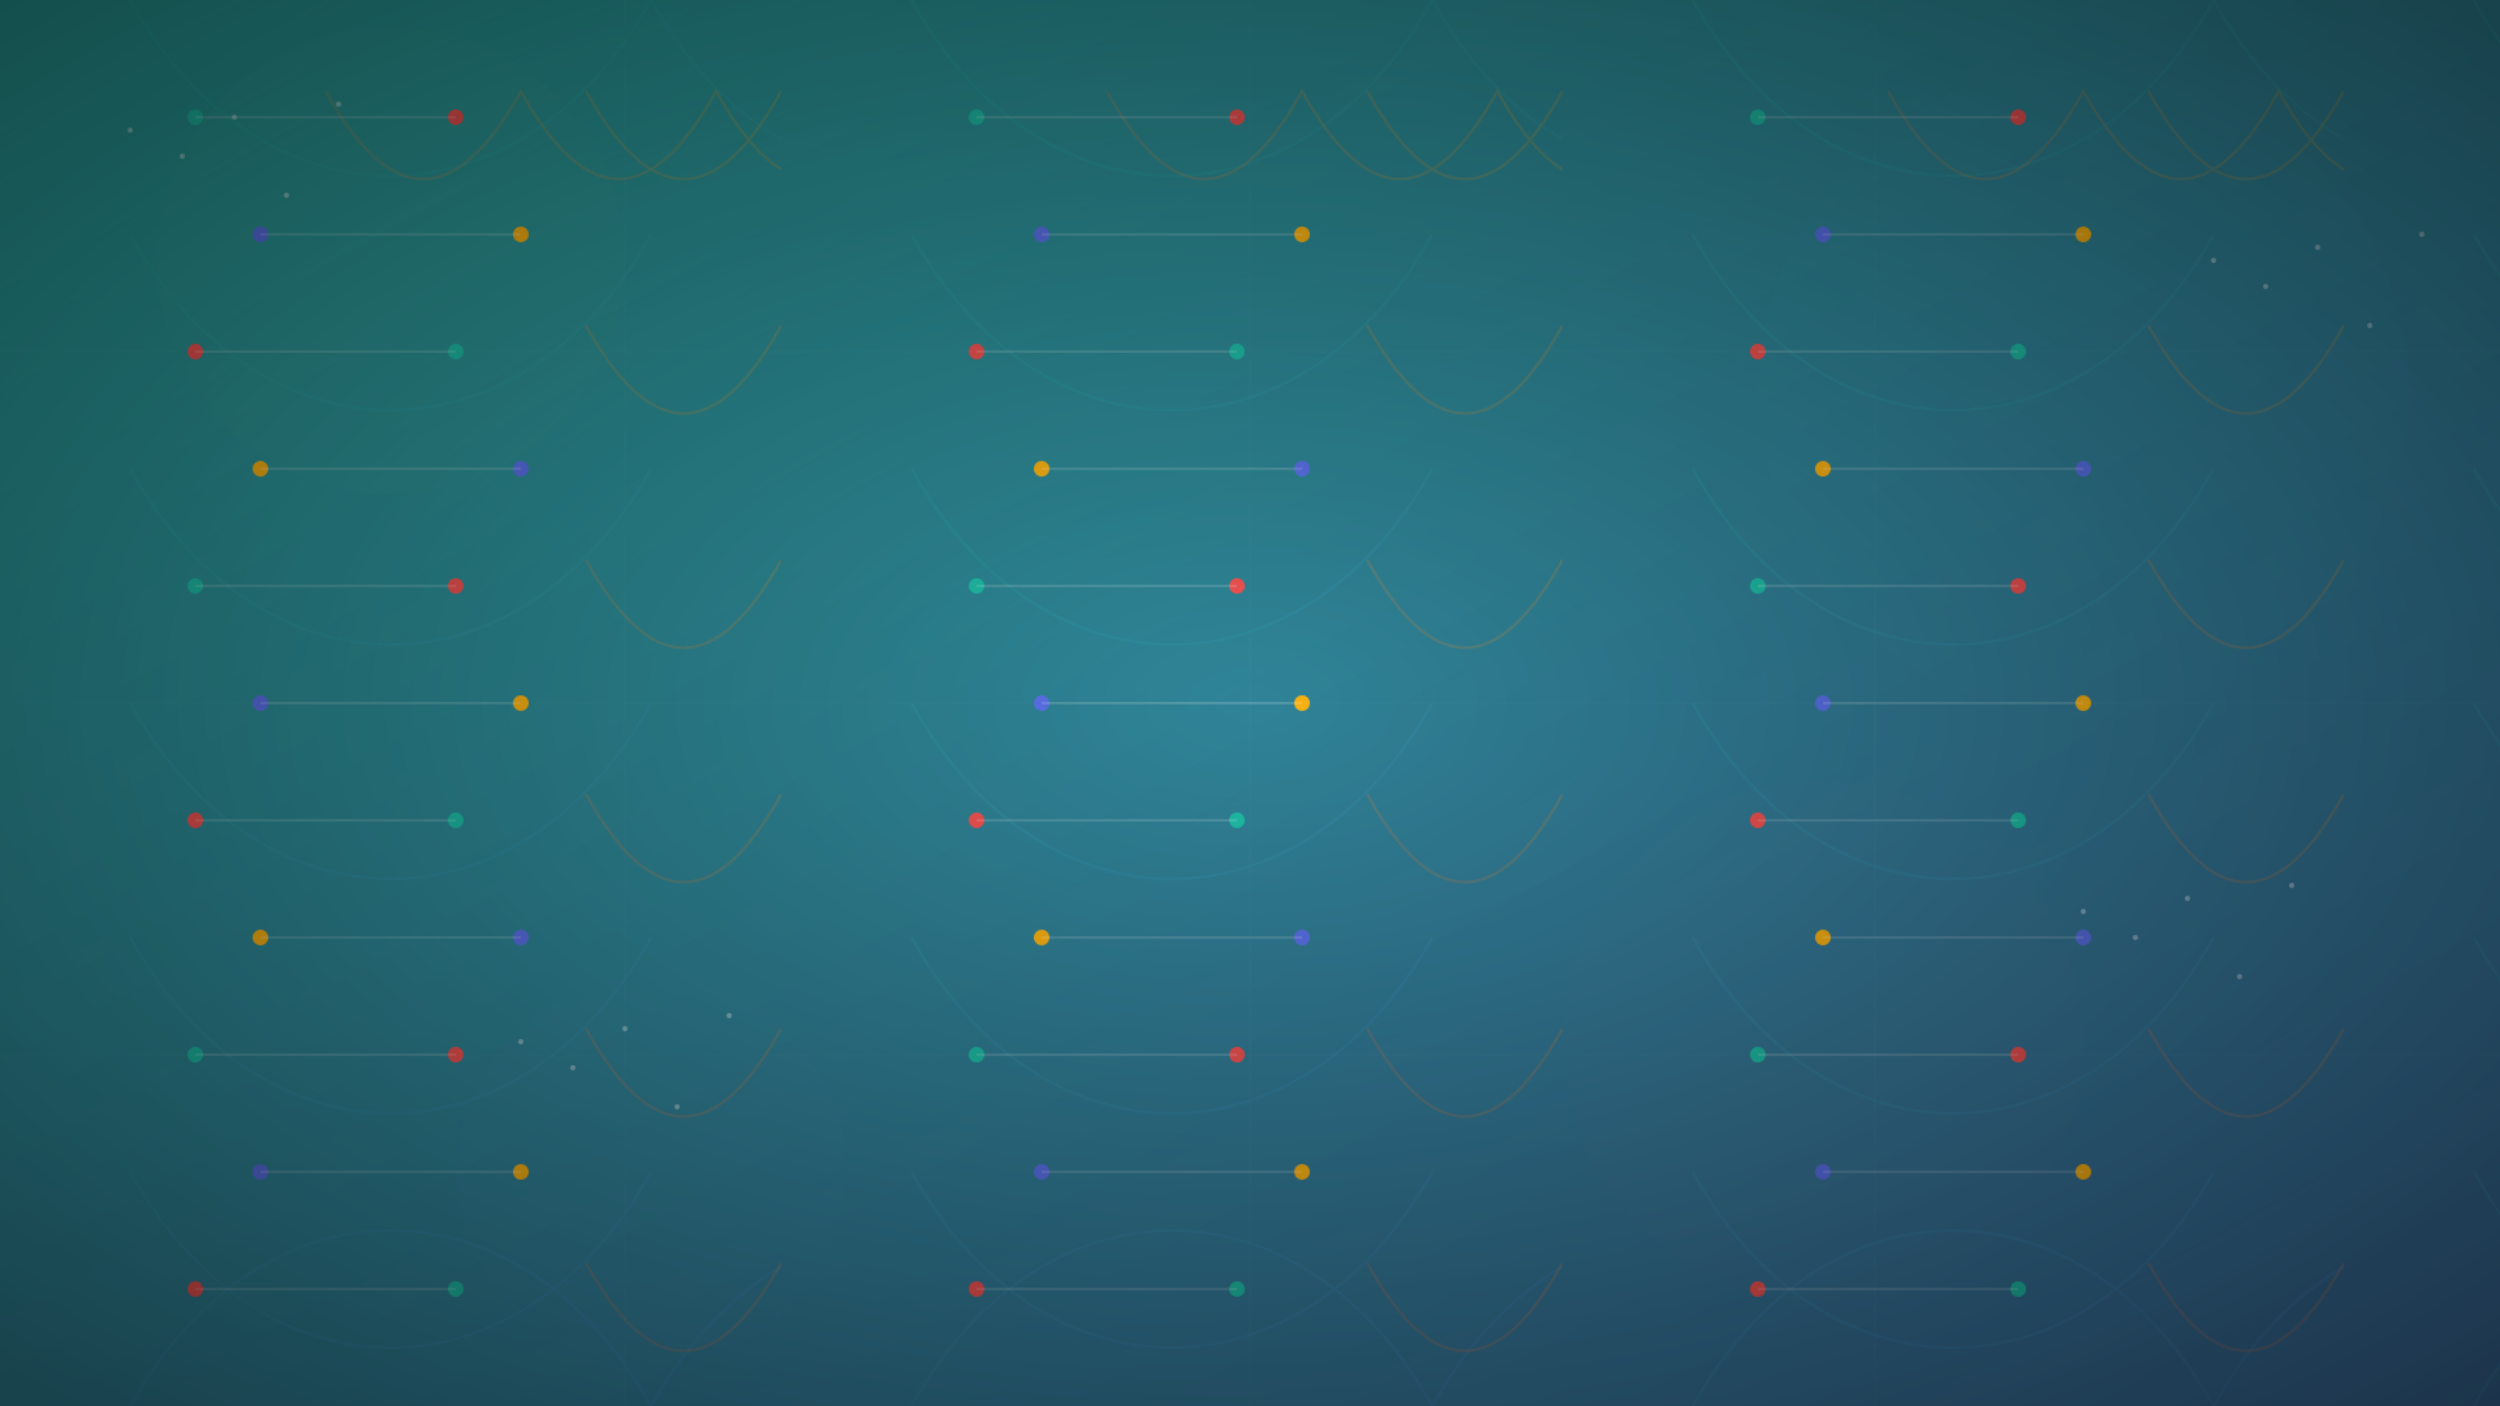 <!-- Premium DNA Hero Background SVG -->
<svg xmlns="http://www.w3.org/2000/svg" width="100%" height="100%" viewBox="0 0 1920 1080" preserveAspectRatio="xMidYMid slice">
  <defs>
    <!-- Gradients -->
    <linearGradient id="bg-gradient" x1="0%" y1="0%" x2="100%" y2="100%">
      <stop offset="0%" stop-color="#10958e" stop-opacity="0.9" />
      <stop offset="100%" stop-color="#23598c" stop-opacity="0.9" />
    </linearGradient>
    
    <!-- DNA Strand Gradient -->
    <linearGradient id="dna-gradient-1" x1="0%" y1="0%" x2="100%" y2="100%">
      <stop offset="0%" stop-color="#1fbfa8" stop-opacity="0.7" />
      <stop offset="100%" stop-color="#5c72eb" stop-opacity="0.7" />
    </linearGradient>
    
    <!-- DNA Strand Gradient 2 -->
    <linearGradient id="dna-gradient-2" x1="0%" y1="100%" x2="100%" y2="0%">
      <stop offset="0%" stop-color="#f35453" stop-opacity="0.7" />
      <stop offset="100%" stop-color="#fbb314" stop-opacity="0.7" />
    </linearGradient>
    
    <!-- Glowing Effect for Nodes -->
    <filter id="glow" x="-50%" y="-50%" width="200%" height="200%">
      <feGaussianBlur stdDeviation="5" result="blur" />
      <feComposite in="SourceGraphic" in2="blur" operator="over" />
    </filter>
    
    <!-- Blur Effect for Background Elements -->
    <filter id="blur-bg" x="-50%" y="-50%" width="200%" height="200%">
      <feGaussianBlur stdDeviation="40" result="blur" />
      <feComposite in="SourceGraphic" in2="blur" operator="over" />
    </filter>
    
    <!-- DNA Pattern -->
    <pattern id="dna-pattern" x="0" y="0" width="600" height="1080" patternUnits="userSpaceOnUse">
      <!-- Main DNA Helix Structure -->
      <path d="M100,0 C200,180 400,180 500,0 C600,180 800,180 900,0 C1000,180 1200,180 1300,0 
               M100,1080 C200,900 400,900 500,1080 C600,900 800,900 900,1080 C1000,900 1200,900 1300,1080
               M100,0 C200,180 400,180 500,0 
               M100,180 C200,360 400,360 500,180 
               M100,360 C200,540 400,540 500,360 
               M100,540 C200,720 400,720 500,540 
               M100,720 C200,900 400,900 500,720 
               M100,900 C200,1080 400,1080 500,900" 
         stroke="url(#dna-gradient-1)" stroke-width="2" fill="none" opacity="0.3" />
         
      <!-- Complementary DNA Strand -->
      <path d="M100,0 C150,90 200,90 250,0 C300,90 350,90 400,0 C450,90 500,90 550,0
               M100,1080 C150,990 200,990 250,1080 C300,990 350,990 400,1080 C450,990 500,990 550,1080
               M300,0 C350,90 400,90 450,0
               M300,180 C350,270 400,270 450,180
               M300,360 C350,450 400,450 450,360
               M300,540 C350,630 400,630 450,540
               M300,720 C350,810 400,810 450,720
               M300,900 C350,990 400,990 450,900" 
         stroke="url(#dna-gradient-2)" stroke-width="2" fill="none" opacity="0.3" transform="translate(150, 70)" />
      
      <!-- DNA Base Pairs - Connected nodes representing base pairs -->
      <!-- Row 1 -->
      <circle cx="150" cy="90" r="6" fill="#1fbfa8" filter="url(#glow)" />
      <circle cx="350" cy="90" r="6" fill="#f35453" filter="url(#glow)" />
      <line x1="150" y1="90" x2="350" y2="90" stroke="#ffffff" stroke-width="1" opacity="0.3" />
      
      <!-- Row 2 -->
      <circle cx="200" cy="180" r="6" fill="#5c72eb" filter="url(#glow)" />
      <circle cx="400" cy="180" r="6" fill="#fbb314" filter="url(#glow)" />
      <line x1="200" y1="180" x2="400" y2="180" stroke="#ffffff" stroke-width="1" opacity="0.3" />
      
      <!-- Row 3 -->
      <circle cx="150" cy="270" r="6" fill="#f35453" filter="url(#glow)" />
      <circle cx="350" cy="270" r="6" fill="#1fbfa8" filter="url(#glow)" />
      <line x1="150" y1="270" x2="350" y2="270" stroke="#ffffff" stroke-width="1" opacity="0.3" />
      
      <!-- Row 4 -->
      <circle cx="200" cy="360" r="6" fill="#fbb314" filter="url(#glow)" />
      <circle cx="400" cy="360" r="6" fill="#5c72eb" filter="url(#glow)" />
      <line x1="200" y1="360" x2="400" y2="360" stroke="#ffffff" stroke-width="1" opacity="0.3" />
      
      <!-- Row 5 -->
      <circle cx="150" cy="450" r="6" fill="#1fbfa8" filter="url(#glow)" />
      <circle cx="350" cy="450" r="6" fill="#f35453" filter="url(#glow)" />
      <line x1="150" y1="450" x2="350" y2="450" stroke="#ffffff" stroke-width="1" opacity="0.3" />
      
      <!-- Row 6 -->
      <circle cx="200" cy="540" r="6" fill="#5c72eb" filter="url(#glow)" />
      <circle cx="400" cy="540" r="6" fill="#fbb314" filter="url(#glow)" />
      <line x1="200" y1="540" x2="400" y2="540" stroke="#ffffff" stroke-width="1" opacity="0.3" />
      
      <!-- Row 7 -->
      <circle cx="150" cy="630" r="6" fill="#f35453" filter="url(#glow)" />
      <circle cx="350" cy="630" r="6" fill="#1fbfa8" filter="url(#glow)" />
      <line x1="150" y1="630" x2="350" y2="630" stroke="#ffffff" stroke-width="1" opacity="0.3" />
      
      <!-- Row 8 -->
      <circle cx="200" cy="720" r="6" fill="#fbb314" filter="url(#glow)" />
      <circle cx="400" cy="720" r="6" fill="#5c72eb" filter="url(#glow)" />
      <line x1="200" y1="720" x2="400" y2="720" stroke="#ffffff" stroke-width="1" opacity="0.3" />
      
      <!-- Row 9 -->
      <circle cx="150" cy="810" r="6" fill="#1fbfa8" filter="url(#glow)" />
      <circle cx="350" cy="810" r="6" fill="#f35453" filter="url(#glow)" />
      <line x1="150" y1="810" x2="350" y2="810" stroke="#ffffff" stroke-width="1" opacity="0.3" />
      
      <!-- Row 10 -->
      <circle cx="200" cy="900" r="6" fill="#5c72eb" filter="url(#glow)" />
      <circle cx="400" cy="900" r="6" fill="#fbb314" filter="url(#glow)" />
      <line x1="200" y1="900" x2="400" y2="900" stroke="#ffffff" stroke-width="1" opacity="0.3" />
      
      <!-- Row 11 -->
      <circle cx="150" cy="990" r="6" fill="#f35453" filter="url(#glow)" />
      <circle cx="350" cy="990" r="6" fill="#1fbfa8" filter="url(#glow)" />
      <line x1="150" y1="990" x2="350" y2="990" stroke="#ffffff" stroke-width="1" opacity="0.3" />
    </pattern>
    
    <!-- Decorative Elements Pattern -->
    <pattern id="decorative-elements" x="0" y="0" width="1920" height="1080" patternUnits="userSpaceOnUse">
      <!-- Floating Circles -->
      <circle cx="300" cy="200" r="180" fill="#fbb314" opacity="0.1" filter="url(#blur-bg)" />
      <circle cx="1600" cy="300" r="250" fill="#1fbfa8" opacity="0.1" filter="url(#blur-bg)" />
      <circle cx="1400" cy="800" r="200" fill="#f35453" opacity="0.1" filter="url(#blur-bg)" />
      <circle cx="500" cy="900" r="150" fill="#5c72eb" opacity="0.1" filter="url(#blur-bg)" />
      
      <!-- Abstract DNA Data Points -->
      <g opacity="0.4">
        <circle cx="100" cy="100" r="2" fill="#ffffff" />
        <circle cx="140" cy="120" r="2" fill="#ffffff" />
        <circle cx="180" cy="90" r="2" fill="#ffffff" />
        <circle cx="220" cy="150" r="2" fill="#ffffff" />
        <circle cx="260" cy="80" r="2" fill="#ffffff" />
        
        <circle cx="1700" cy="200" r="2" fill="#ffffff" />
        <circle cx="1740" cy="220" r="2" fill="#ffffff" />
        <circle cx="1780" cy="190" r="2" fill="#ffffff" />
        <circle cx="1820" cy="250" r="2" fill="#ffffff" />
        <circle cx="1860" cy="180" r="2" fill="#ffffff" />
        
        <circle cx="400" cy="800" r="2" fill="#ffffff" />
        <circle cx="440" cy="820" r="2" fill="#ffffff" />
        <circle cx="480" cy="790" r="2" fill="#ffffff" />
        <circle cx="520" cy="850" r="2" fill="#ffffff" />
        <circle cx="560" cy="780" r="2" fill="#ffffff" />
        
        <circle cx="1600" cy="700" r="2" fill="#ffffff" />
        <circle cx="1640" cy="720" r="2" fill="#ffffff" />
        <circle cx="1680" cy="690" r="2" fill="#ffffff" />
        <circle cx="1720" cy="750" r="2" fill="#ffffff" />
        <circle cx="1760" cy="680" r="2" fill="#ffffff" />
      </g>
      
      <!-- Subtle Grid Lines -->
      <path d="M0,270 H1920 M0,540 H1920 M0,810 H1920" stroke="#ffffff" stroke-width="0.5" opacity="0.05" />
      <path d="M480,0 V1080 M960,0 V1080 M1440,0 V1080" stroke="#ffffff" stroke-width="0.5" opacity="0.05" />
    </pattern>
  </defs>
  
  <!-- Background Rectangle with Gradient -->
  <rect width="100%" height="100%" fill="url(#bg-gradient)" />
  
  <!-- Decorative Elements Layer -->
  <rect width="100%" height="100%" fill="url(#decorative-elements)" />
  
  <!-- Main DNA Pattern Layer -->
  <rect width="100%" height="100%" fill="url(#dna-pattern)" />
  
  <!-- Overlay with subtle vignette effect -->
  <radialGradient id="vignette" cx="50%" cy="50%" r="70%" fx="50%" fy="50%">
    <stop offset="0%" stop-color="#000000" stop-opacity="0" />
    <stop offset="100%" stop-color="#000000" stop-opacity="0.5" />
  </radialGradient>
  <rect width="100%" height="100%" fill="url(#vignette)" />
</svg>